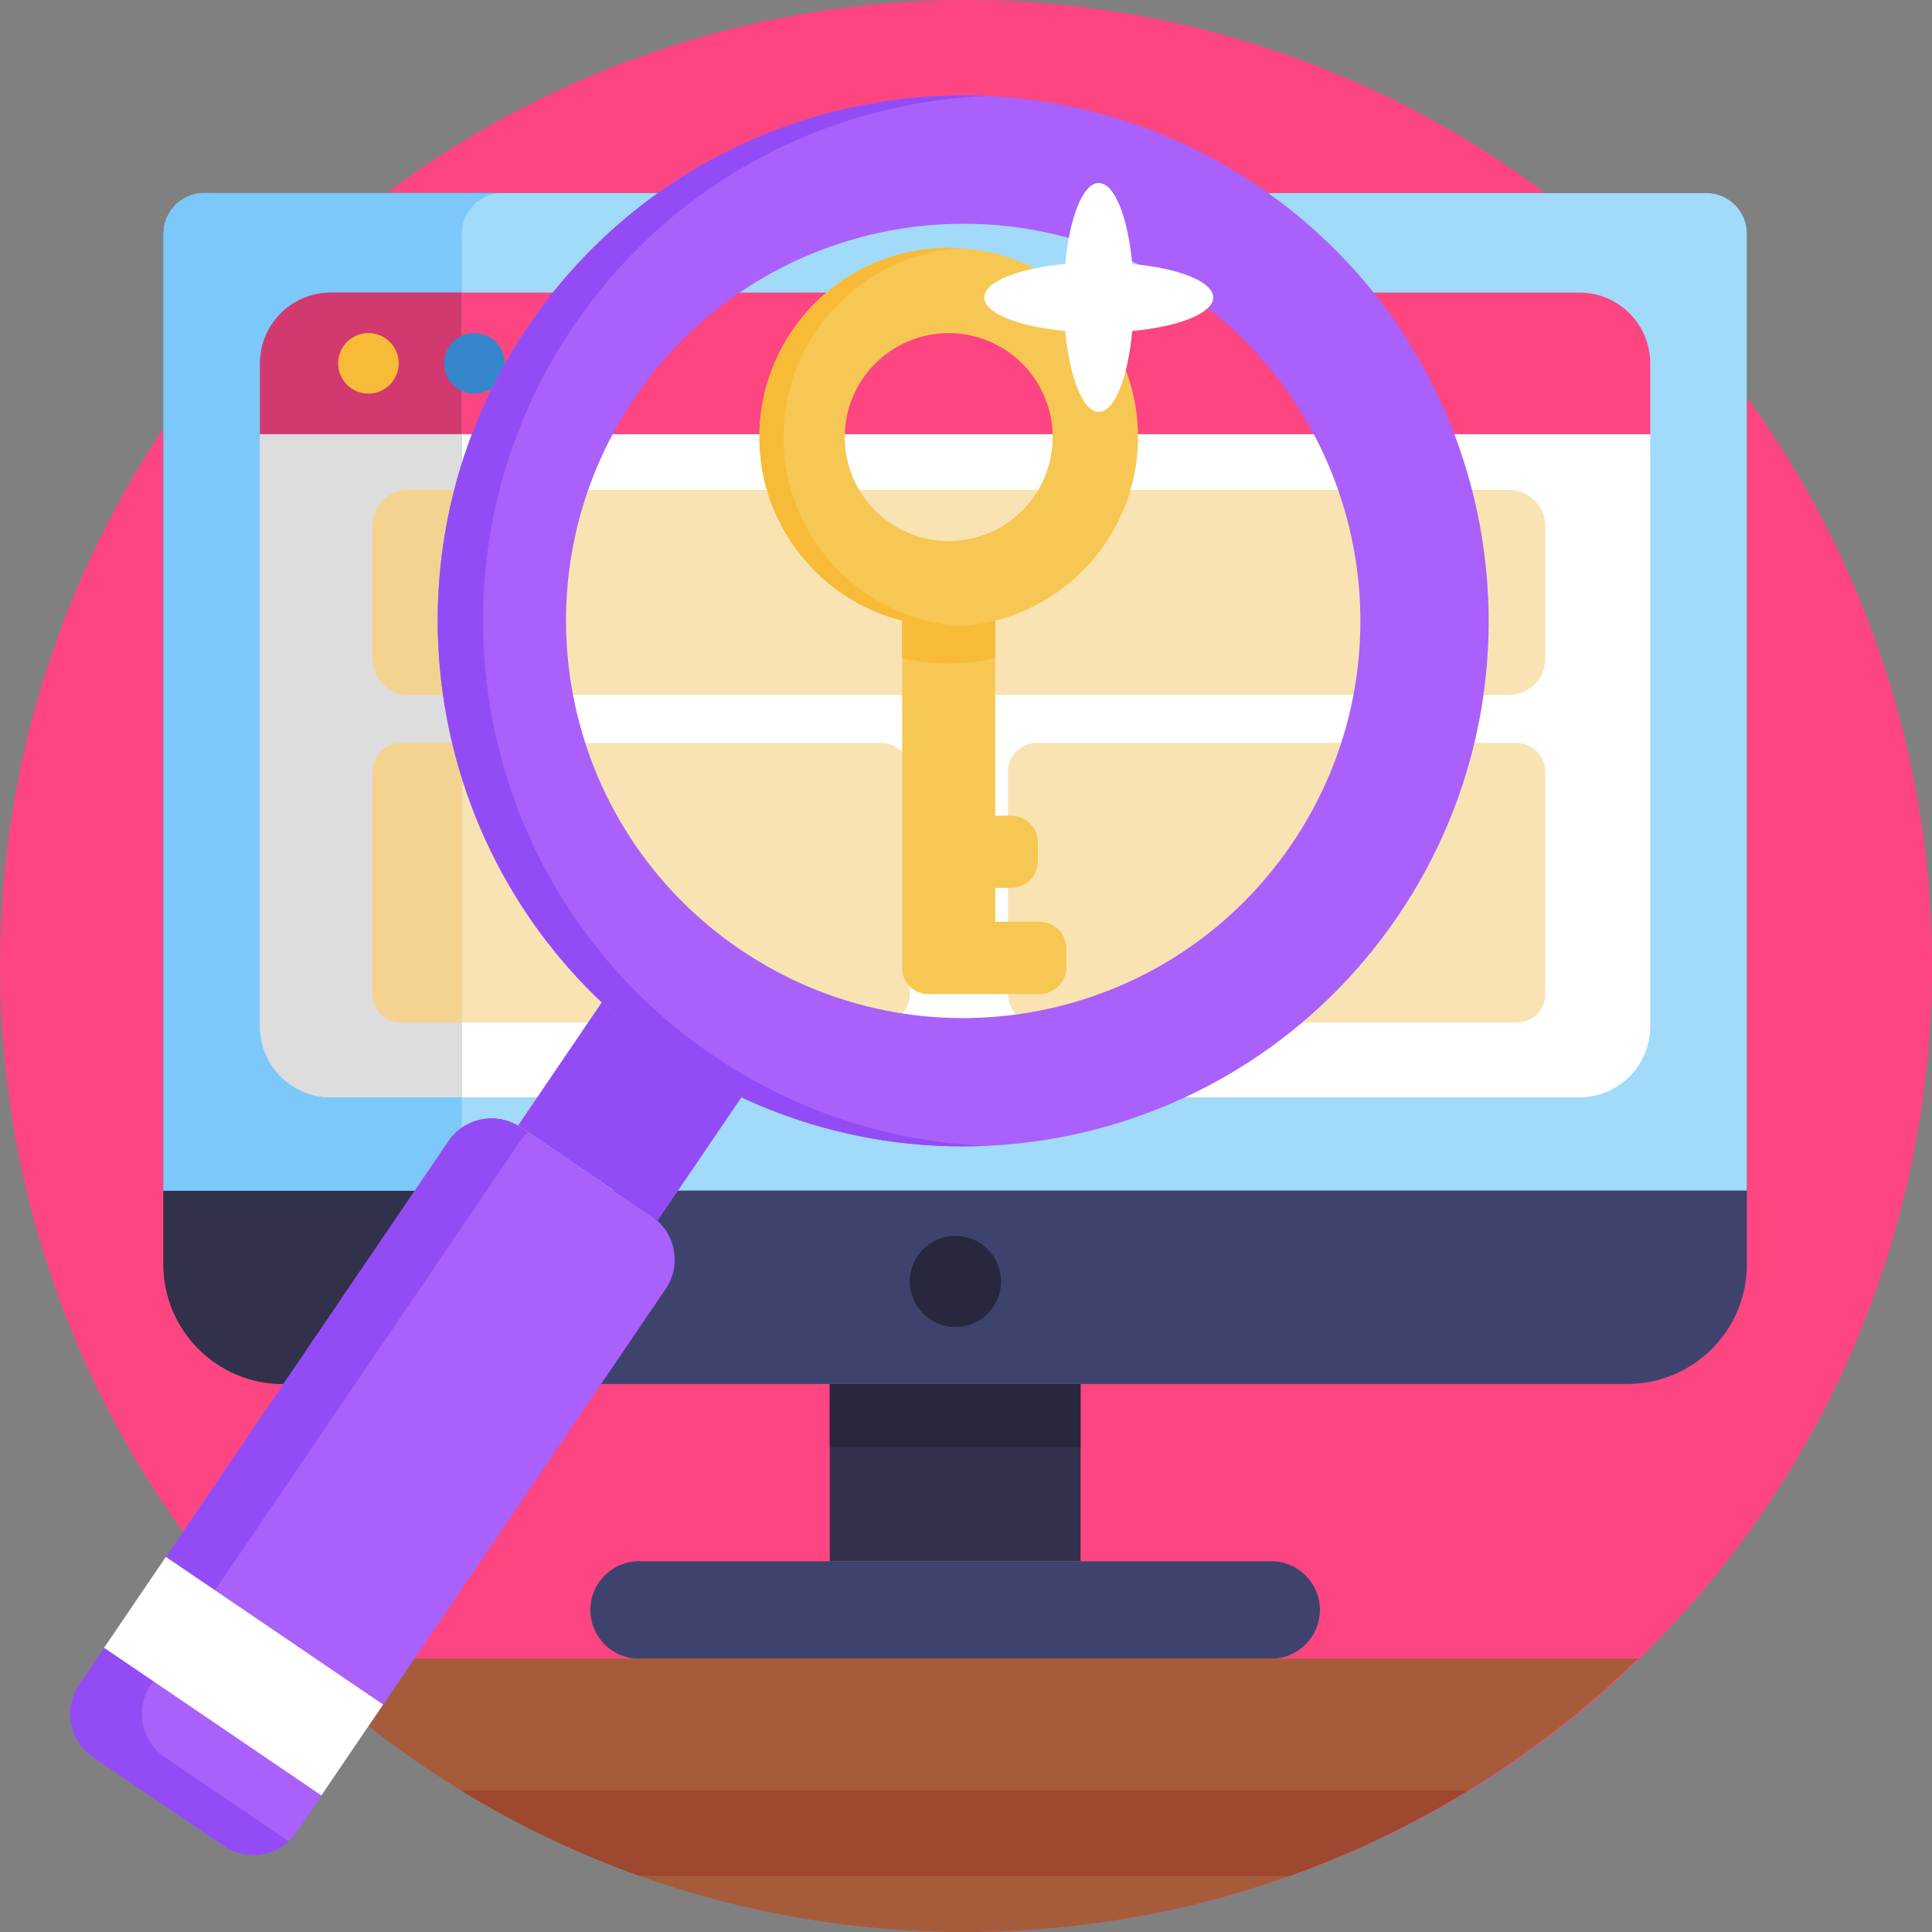 <?xml version="1.0" encoding="iso-8859-1"?>
<!-- Generator: Adobe Illustrator 22.0.1, SVG Export Plug-In . SVG Version: 6.00 Build 0)  -->
<svg version="1.1" xmlns="http://www.w3.org/2000/svg" xmlns:xlink="http://www.w3.org/1999/xlink" x="0px" y="0px"
	 viewBox="0 0 512 512" style="enable-background:new 0 0 512 512;" xml:space="preserve">
<rect x="0" y="0" width="512" height="512" fill="#808080" stroke="none"/>
<g id="BULINE">
	<circle id="XMLID_189_" style="fill:#FC4581;" cx="256" cy="256" r="256"/>
</g>
<g id="Icons">
	<g id="XMLID_38_">
		<rect id="XMLID_243_" x="219.893" y="366.774" style="fill:#32314B;" width="66.46" height="46.972"/>
		<rect id="XMLID_242_" x="219.893" y="366.774" style="fill:#27273D;" width="66.46" height="16.763"/>
		<path id="XMLID_241_" style="fill:#3E436D;" d="M462.938,61.904V335.06c0,17.521-14.204,31.714-31.714,31.714H75.021
			c-17.51,0-31.714-14.193-31.714-31.714V61.904c0-5.943,4.822-10.765,10.754-10.765h398.122
			C458.116,51.139,462.938,55.962,462.938,61.904z"/>
		<path id="XMLID_240_" style="fill:#32314B;" d="M154.117,366.774H75.024c-17.51,0-31.714-14.193-31.714-31.714V61.904
			c0-5.943,4.822-10.765,10.754-10.765h79.093c-5.932,0-10.754,4.822-10.754,10.765V335.06
			C122.403,352.581,136.606,366.774,154.117,366.774z"/>
		<path id="XMLID_199_" style="fill:#3E436D;" d="M336.884,439.562H169.361c-7.129,0-12.907-5.779-12.907-12.907v0
			c0-7.129,5.779-12.908,12.907-12.908h167.523c7.129,0,12.907,5.779,12.907,12.908v0
			C349.792,433.783,344.013,439.562,336.884,439.562z"/>
		<circle id="XMLID_198_" style="fill:#27273D;" cx="253.191" cy="339.597" r="12.084"/>
		<path id="XMLID_197_" style="fill:#A2DAF9;" d="M462.941,61.904v253.613H43.31V61.904c0-5.943,4.822-10.765,10.754-10.765h398.122
			C458.118,51.139,462.941,55.962,462.941,61.904z"/>
		<path id="XMLID_196_" style="fill:#7CC8FB;" d="M133.157,51.139c-5.932,0-10.754,4.822-10.754,10.765v253.613H43.31V61.904
			c0-5.943,4.822-10.765,10.754-10.765H133.157z"/>
		<path id="XMLID_195_" style="fill:#FFFFFF;" d="M418.559,290.8H87.686c-10.371,0-18.778-8.407-18.778-18.778V115.05h368.428
			v156.972C437.336,282.393,428.929,290.8,418.559,290.8z"/>
		<path id="XMLID_194_" style="fill:#FC4581;" d="M418.559,77.533H87.686c-10.371,0-18.778,8.407-18.778,18.778v18.74h368.428
			v-18.74C437.336,85.94,428.929,77.533,418.559,77.533z"/>
		<circle id="XMLID_193_" style="fill:#CD88F8;" cx="153.812" cy="96.292" r="8.025"/>
		<path id="XMLID_192_" style="fill:#A65C3B;" d="M434.092,439.56c-13.6,13.22-28.67,24.94-44.93,34.9
			c-14.85,9.1-30.71,16.73-47.36,22.67c-26.92,9.63-55.93,14.87-86.16,14.87s-59.24-5.24-86.16-14.87
			c-16.65-5.94-32.51-13.57-47.36-22.67c-16.26-9.96-31.33-21.68-44.93-34.9H434.092z"/>
		<path id="XMLID_191_" style="fill:#9E4830;" d="M389.162,474.46c-14.85,9.1-30.71,16.73-47.36,22.67h-172.32
			c-16.65-5.94-32.51-13.57-47.36-22.67H389.162z"/>
		<path id="XMLID_190_" style="fill:#F9E3B2;" d="M399.924,184.167H108.296c-5.293,0-9.583-4.291-9.583-9.583v-35.167
			c0-5.293,4.291-9.583,9.583-9.583h291.628c5.293,0,9.583,4.291,9.583,9.583v35.167
			C409.507,179.876,405.217,184.167,399.924,184.167z"/>
		<path id="XMLID_188_" style="fill:#F9E3B2;" d="M233.532,271H106.289c-4.184,0-7.576-3.392-7.576-7.576v-58.961
			c0-4.184,3.392-7.576,7.576-7.576h127.243c4.184,0,7.576,3.392,7.576,7.576v58.961C241.108,267.608,237.716,271,233.532,271z"/>
		<path id="XMLID_187_" style="fill:#7CC8FB;" d="M122.386,77.53V290.8h-34.72c-10.37,0-18.78-8.41-18.78-18.78V96.31
			c0-10.37,8.41-18.78,18.78-18.78H122.386z"/>
		<path id="XMLID_186_" style="fill:#DDDDDD;" d="M122.386,115.05V290.8h-34.72c-10.37,0-18.78-8.41-18.78-18.78V115.05H122.386z"/>
		<path id="XMLID_185_" style="fill:#D1396F;" d="M122.386,77.53v37.52h-53.5V96.31c0-10.37,8.41-18.78,18.78-18.78H122.386z"/>
		<path id="XMLID_184_" style="fill:#F4D390;" d="M122.386,129.83v54.34h-14.11c-5.29,0-9.58-4.29-9.58-9.59v-35.16
			c0-5.3,4.29-9.59,9.58-9.59H122.386z"/>
		<path id="XMLID_183_" style="fill:#F4D390;" d="M122.386,196.89V271h-16.12c-4.18,0-7.57-3.39-7.57-7.58v-58.96
			c0-4.18,3.39-7.57,7.57-7.57H122.386z"/>
		<path id="XMLID_182_" style="fill:#F9E3B2;" d="M401.931,271H274.689c-4.184,0-7.576-3.392-7.576-7.576v-58.961
			c0-4.184,3.392-7.576,7.576-7.576h127.243c4.184,0,7.576,3.392,7.576,7.576v58.961C409.507,267.608,406.116,271,401.931,271z"/>
		<circle id="XMLID_181_" style="fill:#F7BB38;" cx="97.636" cy="96.292" r="8.025"/>
		<circle id="XMLID_180_" style="fill:#3586CB;" cx="125.724" cy="96.292" r="8.025"/>
		<g id="XMLID_77_">
			<path id="XMLID_177_" style="fill:#F6C752;" d="M251.417,65.67c-27.701,0-50.162,22.46-50.162,50.166
				c0,27.701,22.46,50.162,50.162,50.162c27.706,0,50.166-22.46,50.166-50.162C301.583,88.13,279.123,65.67,251.417,65.67z
				 M251.417,143.381c-15.21,0-27.545-12.335-27.545-27.545c0-15.214,12.335-27.549,27.545-27.549
				c15.214,0,27.549,12.335,27.549,27.549C278.966,131.046,266.631,143.381,251.417,143.381z"/>
			<path id="XMLID_176_" style="fill:#F6C752;" d="M275.485,244.287h-11.743v-8.989h4.204c3.923,0,7.104-3.181,7.104-7.104v-4.929
				c0-3.923-3.181-7.104-7.104-7.104h-4.204v-65.241h-24.647V256.61c0,3.763,3.051,6.814,6.814,6.814h17.833h11.743
				c3.923,0,7.104-3.181,7.104-7.104v-4.929C282.589,247.467,279.409,244.287,275.485,244.287z"/>
			<path id="XMLID_174_" style="fill:#F7BB38;" d="M263.741,164.471v9.86c-3.945,0.996-8.072,1.527-12.322,1.527
				c-4.254,0-8.381-0.531-12.322-1.527v-9.86c3.941,0.996,8.068,1.527,12.322,1.527
				C255.668,165.997,259.796,165.467,263.741,164.471z"/>
			<path id="XMLID_82_" style="fill:#F7BB38;" d="M207.636,115.836c0-26.636,20.755-48.422,46.974-50.062
				c-1.057-0.07-2.118-0.104-3.192-0.104c-27.701,0-50.162,22.46-50.162,50.166c0,27.701,22.46,50.162,50.162,50.162
				c1.074,0,2.136-0.035,3.192-0.104C228.391,164.253,207.636,142.467,207.636,115.836z"/>
		</g>
		<g id="XMLID_54_">
			
				<rect id="XMLID_72_" x="148.431" y="262.189" transform="matrix(0.827 0.562 -0.562 0.827 191.854 -46.067)" style="fill:#934CF5;" width="44.758" height="53.283"/>
			<path id="XMLID_63_" style="fill:#AA60FA;" d="M333.517,49.371C269.911,6.153,183.3,22.683,140.082,86.288
				s-26.688,150.216,36.917,193.434s150.216,26.688,193.434-36.917S397.122,92.589,333.517,49.371z M196.109,251.599
				c-48.08-32.669-60.572-98.121-27.903-146.201c32.669-48.08,98.121-60.571,146.201-27.903s60.572,98.121,27.903,146.201
				C309.641,271.776,244.189,284.268,196.109,251.599z"/>
			<path id="XMLID_61_" style="fill:#934CF5;" d="M152.076,86.29c25.72-37.85,66.79-59.02,109.25-60.87
				c-46.59-2-93.12,19.46-121.25,60.87c-43.21,63.6-26.68,150.21,36.92,193.43c25.76,17.5,55.3,25.21,84.2,23.95
				c-24.99-1.06-50-8.87-72.2-23.95C125.396,236.5,108.866,149.89,152.076,86.29z"/>
			<path id="XMLID_60_" style="fill:#AA60FA;" d="M59.337,489.234l-34.67-23.557c-6.329-4.3-7.973-12.916-3.673-19.245
				l97.823-143.97c4.3-6.329,12.916-7.973,19.245-3.673l34.67,23.557c6.329,4.3,7.973,12.916,3.673,19.245l-97.823,143.97
				C74.281,491.889,65.665,493.534,59.337,489.234z"/>
			<path id="XMLID_58_" style="fill:#934CF5;" d="M39.992,446.43c-4.3,6.33-2.65,14.95,3.68,19.25l32.82,22.29
				c-4.62,4.27-11.72,4.95-17.15,1.26l-34.67-23.55c-6.33-4.3-7.98-12.92-3.68-19.25l97.83-143.97c4.3-6.33,12.91-7.97,19.24-3.67
				l1.85,1.26c-0.77,0.7-1.48,1.51-2.09,2.41L39.992,446.43z"/>
			
				<rect id="XMLID_55_" x="29.749" y="429.69" transform="matrix(0.827 0.562 -0.562 0.827 260.836 40.514)" style="fill:#FFFFFF;" width="69.624" height="29.128"/>
		</g>
		<path id="XMLID_53_" style="fill:#FFFFFF;" d="M321.509,78.833c0-4.183-9.033-7.719-21.451-8.882
			c-1.163-12.418-4.699-21.451-8.882-21.451s-7.719,9.033-8.882,21.451c-12.418,1.163-21.451,4.699-21.451,8.882
			c0,4.183,9.033,7.719,21.451,8.882c1.163,12.418,4.699,21.451,8.882,21.451s7.719-9.033,8.882-21.451
			C312.476,86.552,321.509,83.016,321.509,78.833z"/>
	</g>
</g>
</svg>
